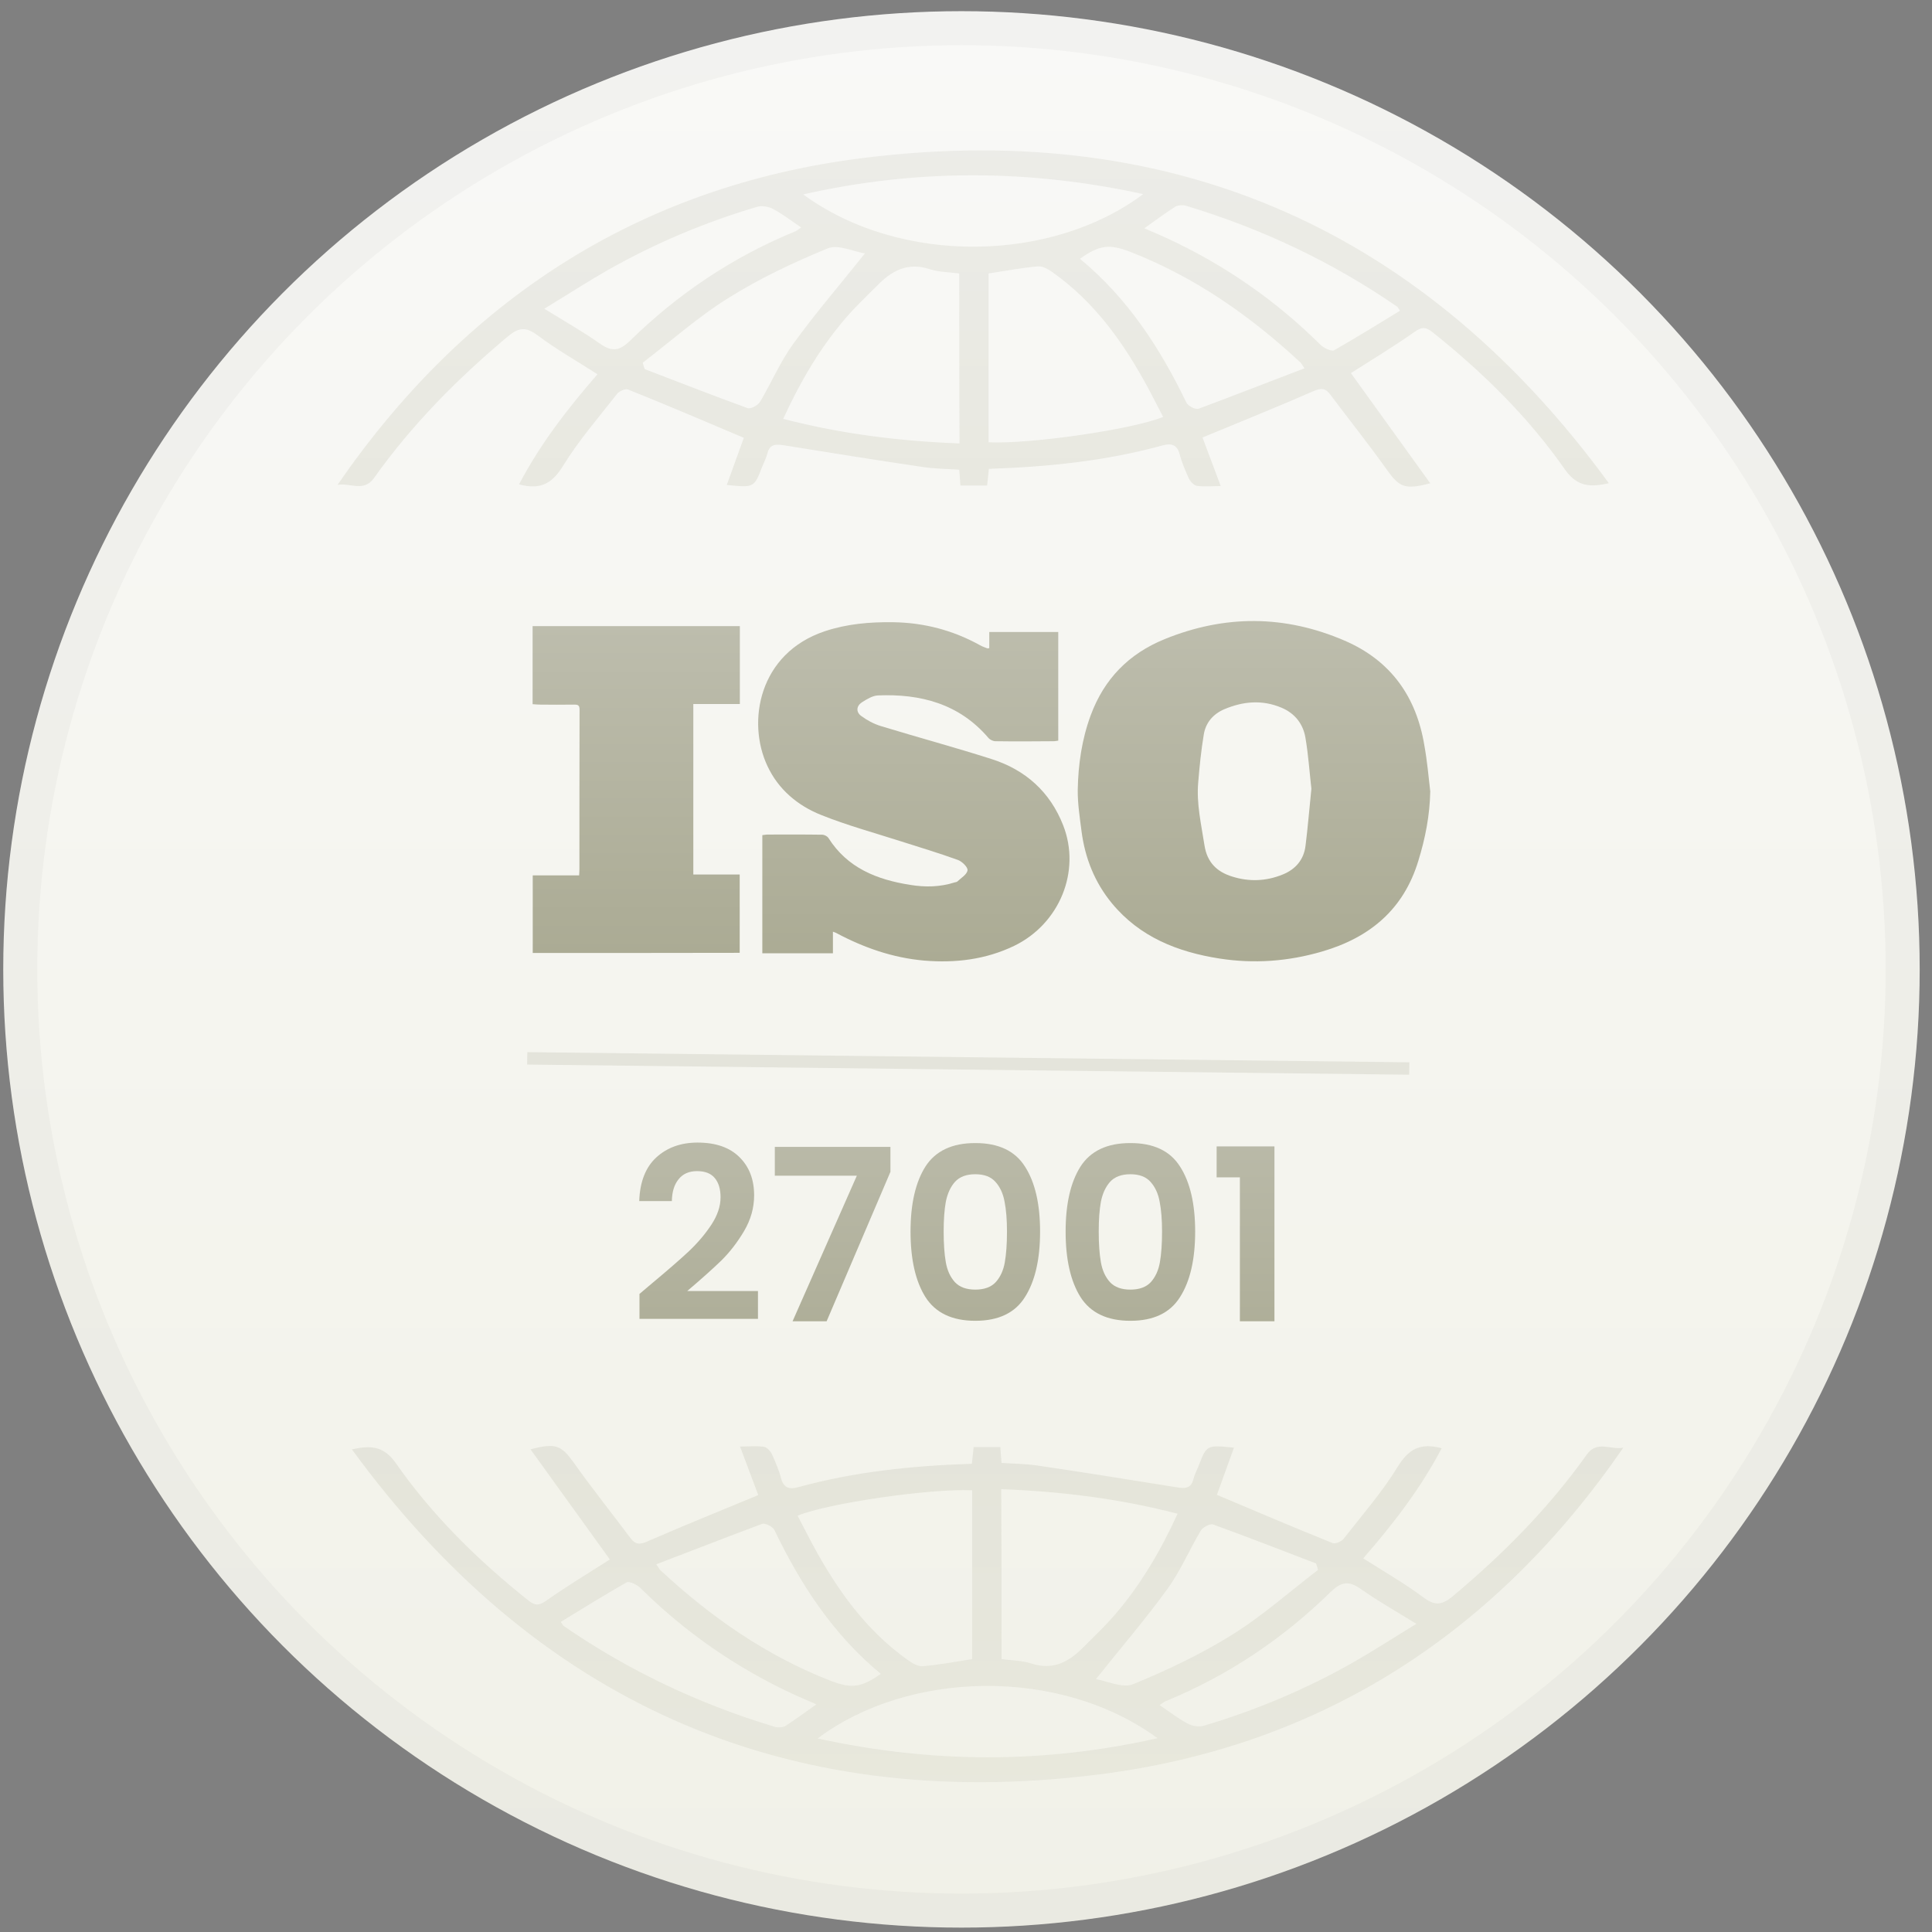 <svg width="142" height="142" viewBox="0 0 142 142" fill="none" xmlns="http://www.w3.org/2000/svg">
<rect x="0" y="0" width="142" height="142" fill="#808080" stroke="none"/>
<circle cx="70.667" cy="71.25" r="70.428" fill="url(#paint0_linear_77_1940)"/>
<circle cx="70.667" cy="71.25" r="69.178" stroke="black" stroke-opacity="0.03" stroke-width="2.5"/>
<line x1="38.752" y1="77.788" x2="103.581" y2="78.534" stroke="url(#paint1_linear_77_1940)" stroke-opacity="0.3" stroke-width="0.912"/>
<path d="M105.122 58.166C105.09 59.924 104.758 61.617 104.243 63.279C103.16 66.849 100.673 68.917 97.168 69.936C94.681 70.665 92.162 70.847 89.622 70.45C86.556 69.968 83.769 68.874 81.722 66.388C80.457 64.855 79.749 63.065 79.492 61.103C79.364 60.095 79.203 59.077 79.213 58.059C79.246 56.194 79.513 54.339 80.167 52.57C81.154 49.901 82.965 48.047 85.602 46.975C90.029 45.174 94.435 45.196 98.819 47.082C102.228 48.551 104.104 51.209 104.693 54.811C104.897 55.936 104.993 57.051 105.122 58.166ZM96.386 57.973C96.246 56.74 96.161 55.465 95.946 54.21C95.775 53.214 95.185 52.442 94.21 52.024C92.784 51.413 91.369 51.541 89.976 52.131C89.161 52.485 88.614 53.117 88.475 53.996C88.282 55.154 88.164 56.333 88.068 57.501C87.928 59.066 88.293 60.599 88.528 62.132C88.721 63.365 89.418 64.072 90.565 64.426C91.819 64.823 93.073 64.769 94.274 64.276C95.217 63.901 95.839 63.182 95.957 62.143C96.129 60.781 96.236 59.399 96.386 57.973Z" fill="url(#paint2_linear_77_1940)"/>
<path d="M72.71 47.64C72.71 47.243 72.71 46.868 72.71 46.45C74.393 46.45 76.065 46.45 77.78 46.45C77.78 49.109 77.78 51.756 77.78 54.436C77.673 54.447 77.555 54.479 77.437 54.479C76.011 54.49 74.586 54.501 73.171 54.479C72.988 54.479 72.763 54.372 72.645 54.233C70.501 51.724 67.661 50.984 64.52 51.113C64.124 51.135 63.706 51.392 63.352 51.617C62.944 51.885 62.901 52.324 63.287 52.614C63.716 52.935 64.22 53.203 64.734 53.364C67.447 54.19 70.18 54.929 72.871 55.787C75.368 56.58 77.18 58.199 78.144 60.664C79.463 64.041 77.876 67.9 74.543 69.518C72.452 70.526 70.223 70.794 67.918 70.601C65.603 70.397 63.47 69.647 61.444 68.564C61.39 68.532 61.326 68.521 61.219 68.478C61.219 69.025 61.219 69.529 61.219 70.065C59.493 70.065 57.778 70.065 56.03 70.065C56.03 67.16 56.03 64.298 56.03 61.382C56.159 61.371 56.288 61.339 56.416 61.339C57.756 61.339 59.085 61.329 60.425 61.35C60.586 61.35 60.8 61.457 60.886 61.586C62.28 63.794 64.445 64.652 66.9 65.038C68.015 65.22 69.097 65.198 70.169 64.855C70.234 64.834 70.319 64.834 70.362 64.791C70.641 64.523 71.07 64.276 71.112 63.966C71.145 63.74 70.705 63.312 70.405 63.205C69.011 62.701 67.586 62.272 66.171 61.822C64.231 61.2 62.258 60.664 60.361 59.903C58.635 59.217 57.209 58.027 56.406 56.301C54.873 53.053 55.773 48.015 60.618 46.397C62.258 45.85 63.92 45.711 65.635 45.732C67.918 45.764 70.041 46.322 72.034 47.426C72.195 47.522 72.377 47.576 72.56 47.651C72.581 47.661 72.624 47.651 72.71 47.64Z" fill="url(#paint3_linear_77_1940)"/>
<path d="M39.156 70.043C39.156 68.124 39.156 66.259 39.156 64.34C40.303 64.34 41.429 64.34 42.565 64.34C42.576 64.147 42.587 64.019 42.587 63.879C42.587 59.978 42.587 56.065 42.597 52.163C42.597 51.842 42.49 51.788 42.211 51.788C41.364 51.799 40.507 51.799 39.66 51.788C39.489 51.788 39.328 51.767 39.146 51.756C39.146 49.826 39.146 47.94 39.146 46.021C44.227 46.021 49.286 46.021 54.378 46.021C54.378 47.929 54.378 49.816 54.378 51.745C53.242 51.745 52.127 51.745 50.958 51.745C50.958 55.926 50.958 60.063 50.958 64.276C52.073 64.276 53.209 64.276 54.367 64.276C54.367 66.227 54.367 68.114 54.367 70.032C49.297 70.043 44.237 70.043 39.156 70.043Z" fill="url(#paint4_linear_77_1940)"/>
<path d="M118.251 35.518C116.933 35.808 115.94 35.808 115.033 34.522C112.355 30.683 109.007 27.383 105.314 24.436C104.839 24.063 104.559 23.98 103.997 24.374C102.464 25.453 100.822 26.449 99.289 27.425C101.211 30.102 103.155 32.779 105.12 35.518C103.263 36.016 102.852 35.808 101.945 34.542C100.606 32.654 99.159 30.849 97.777 29.002C97.41 28.504 97.086 28.504 96.481 28.773C93.825 29.936 91.126 31.015 88.383 32.156C88.793 33.235 89.225 34.418 89.722 35.725C89.052 35.725 88.491 35.788 87.951 35.705C87.735 35.663 87.476 35.372 87.368 35.144C87.109 34.563 86.85 33.961 86.698 33.36C86.504 32.654 86.05 32.571 85.446 32.737C81.299 33.878 77.066 34.314 72.682 34.459C72.639 34.854 72.596 35.227 72.553 35.684C71.905 35.684 71.257 35.684 70.587 35.684C70.566 35.31 70.544 34.978 70.501 34.522C69.594 34.459 68.665 34.459 67.758 34.314C64.389 33.816 61.02 33.277 57.673 32.737C57.047 32.633 56.571 32.612 56.399 33.339C56.312 33.671 56.161 33.961 56.032 34.273C55.427 35.85 55.427 35.85 53.418 35.642C53.85 34.439 54.282 33.256 54.671 32.177C51.82 30.973 49.013 29.77 46.162 28.628C45.968 28.545 45.514 28.753 45.363 28.939C44.002 30.683 42.534 32.364 41.389 34.231C40.612 35.497 39.769 36.036 38.15 35.601C39.683 32.675 41.691 30.06 43.916 27.508C42.426 26.553 40.892 25.682 39.51 24.644C38.646 24.001 38.128 24.063 37.329 24.727C33.614 27.84 30.267 31.222 27.481 35.144C26.725 36.203 25.71 35.456 24.803 35.642C34.046 22.216 46.788 13.687 63.439 11.612C86.698 8.707 104.883 17.215 118.251 35.518ZM70.501 20.099C69.702 19.996 68.989 19.996 68.341 19.788C66.657 19.228 65.469 19.954 64.411 21.054C63.633 21.822 62.834 22.59 62.122 23.42C60.243 25.619 58.796 28.089 57.565 30.786C61.884 31.907 66.16 32.426 70.523 32.592C70.501 28.338 70.501 24.25 70.501 20.099ZM85.489 30.641C85.1 29.894 84.755 29.209 84.388 28.524C82.617 25.246 80.5 22.237 77.369 20.017C77.045 19.788 76.613 19.539 76.267 19.581C75.079 19.684 73.892 19.913 72.661 20.099C72.661 24.229 72.661 28.379 72.661 32.509C75.727 32.654 83.308 31.554 85.489 30.641ZM59.033 14.289C66.247 19.56 77.369 19.269 84.02 14.268C75.663 12.442 67.391 12.401 59.033 14.289ZM95.877 27.072C95.661 26.74 95.618 26.657 95.531 26.595C91.86 23.191 87.8 20.349 83.049 18.502C81.537 17.921 80.802 18.004 79.377 19.02C82.897 21.926 85.273 25.599 87.195 29.583C87.303 29.832 87.865 30.122 88.102 30.039C90.672 29.085 93.199 28.089 95.877 27.072ZM47.242 26.657C47.285 26.823 47.328 26.989 47.393 27.134C49.898 28.089 52.425 29.085 54.952 29.998C55.168 30.081 55.708 29.79 55.859 29.541C56.701 28.13 57.349 26.574 58.321 25.246C59.94 23.005 61.755 20.909 63.569 18.626C62.77 18.502 61.603 17.941 60.847 18.253C58.364 19.269 55.902 20.431 53.634 21.843C51.345 23.254 49.358 25.038 47.242 26.657ZM84.107 16.779C84.776 17.07 85.273 17.277 85.77 17.506C90.024 19.477 93.782 22.092 97.065 25.35C97.302 25.578 97.864 25.848 98.058 25.744C99.699 24.81 101.298 23.814 102.896 22.839C102.766 22.652 102.744 22.59 102.701 22.548C97.95 19.269 92.745 16.8 87.152 15.119C86.936 15.057 86.59 15.078 86.396 15.181C85.662 15.659 84.949 16.177 84.107 16.779ZM40.007 22.693C41.562 23.648 42.879 24.395 44.11 25.267C45.017 25.889 45.536 25.785 46.335 25.017C49.833 21.594 53.872 18.875 58.493 16.987C58.623 16.924 58.731 16.821 58.882 16.717C58.169 16.24 57.543 15.742 56.831 15.368C56.507 15.181 55.988 15.098 55.643 15.202C51.799 16.343 48.149 17.879 44.672 19.851C43.182 20.701 41.713 21.656 40.007 22.693Z" fill="url(#paint5_linear_77_1940)" fill-opacity="0.2"/>
<path d="M25.863 106.527C27.181 106.236 28.174 106.236 29.081 107.523C31.759 111.362 35.107 114.661 38.8 117.608C39.275 117.981 39.556 118.064 40.117 117.67C41.65 116.591 43.292 115.595 44.825 114.62C42.903 111.943 40.959 109.266 38.994 106.527C40.851 106.029 41.262 106.236 42.169 107.502C43.508 109.39 44.955 111.196 46.337 113.043C46.704 113.541 47.028 113.541 47.633 113.271C50.289 112.109 52.989 111.03 55.731 109.888C55.321 108.809 54.889 107.627 54.392 106.319C55.062 106.319 55.623 106.257 56.163 106.34C56.379 106.381 56.638 106.672 56.746 106.9C57.005 107.481 57.265 108.083 57.416 108.685C57.61 109.39 58.064 109.473 58.668 109.307C62.815 108.166 67.048 107.73 71.432 107.585C71.475 107.191 71.518 106.817 71.561 106.361C72.209 106.361 72.857 106.361 73.527 106.361C73.548 106.734 73.57 107.066 73.613 107.523C74.52 107.585 75.449 107.585 76.356 107.73C79.725 108.228 83.094 108.768 86.441 109.307C87.068 109.411 87.543 109.432 87.716 108.706C87.802 108.374 87.953 108.083 88.083 107.772C88.687 106.195 88.687 106.195 90.696 106.402C90.264 107.606 89.832 108.789 89.443 109.868C92.294 111.071 95.102 112.275 97.952 113.416C98.147 113.499 98.6 113.292 98.751 113.105C100.112 111.362 101.58 109.681 102.725 107.813C103.502 106.547 104.345 106.008 105.964 106.444C104.431 109.37 102.423 111.984 100.198 114.537C101.688 115.491 103.222 116.363 104.604 117.4C105.468 118.044 105.986 117.981 106.785 117.317C110.5 114.205 113.847 110.822 116.633 106.9C117.389 105.842 118.404 106.589 119.311 106.402C110.068 119.828 97.326 128.357 80.675 130.432C57.416 133.337 39.232 124.829 25.863 106.527ZM73.613 121.945C74.412 122.049 75.125 122.049 75.773 122.256C77.457 122.817 78.645 122.09 79.703 120.99C80.481 120.223 81.28 119.455 81.993 118.625C83.871 116.425 85.318 113.956 86.549 111.258C82.23 110.137 77.954 109.619 73.591 109.453C73.613 113.707 73.613 117.795 73.613 121.945ZM58.625 111.403C59.014 112.15 59.359 112.835 59.727 113.52C61.498 116.799 63.614 119.808 66.745 122.028C67.069 122.256 67.501 122.505 67.847 122.464C69.035 122.36 70.222 122.132 71.453 121.945C71.453 117.815 71.453 113.665 71.453 109.536C68.387 109.39 60.806 110.49 58.625 111.403ZM85.081 127.755C77.868 122.484 66.745 122.775 60.094 127.776C68.451 129.602 76.723 129.644 85.081 127.755ZM48.237 114.973C48.453 115.305 48.496 115.388 48.583 115.45C52.254 118.853 56.314 121.696 61.066 123.543C62.577 124.124 63.312 124.041 64.737 123.024C61.217 120.119 58.841 116.446 56.919 112.462C56.811 112.213 56.25 111.922 56.012 112.005C53.442 112.96 50.915 113.956 48.237 114.973ZM96.872 115.388C96.829 115.222 96.786 115.056 96.721 114.91C94.216 113.956 91.689 112.96 89.162 112.047C88.947 111.964 88.407 112.254 88.255 112.503C87.413 113.914 86.765 115.471 85.793 116.799C84.174 119.04 82.36 121.136 80.546 123.418C81.345 123.543 82.511 124.103 83.267 123.792C85.75 122.775 88.212 121.613 90.48 120.202C92.769 118.791 94.756 117.006 96.872 115.388ZM60.007 125.265C59.338 124.975 58.841 124.767 58.344 124.539C54.09 122.567 50.332 119.953 47.05 116.695C46.812 116.467 46.25 116.197 46.056 116.301C44.415 117.234 42.817 118.23 41.218 119.206C41.348 119.393 41.37 119.455 41.413 119.496C46.164 122.775 51.369 125.244 56.962 126.925C57.178 126.988 57.524 126.967 57.718 126.863C58.452 126.386 59.165 125.867 60.007 125.265ZM104.107 119.351C102.552 118.396 101.235 117.649 100.004 116.778C99.097 116.155 98.579 116.259 97.779 117.027C94.281 120.451 90.242 123.169 85.621 125.058C85.491 125.12 85.383 125.224 85.232 125.327C85.945 125.805 86.571 126.303 87.284 126.676C87.608 126.863 88.126 126.946 88.471 126.842C92.316 125.701 95.965 124.165 99.442 122.194C100.933 121.343 102.401 120.389 104.107 119.351Z" fill="url(#paint6_linear_77_1940)" fill-opacity="0.2"/>
<path d="M47.917 94.327C49.046 93.386 49.945 92.605 50.615 91.982C51.285 91.347 51.843 90.689 52.29 90.007C52.736 89.326 52.96 88.656 52.96 87.997C52.96 87.398 52.819 86.928 52.537 86.587C52.255 86.246 51.82 86.076 51.232 86.076C50.644 86.076 50.192 86.275 49.874 86.675C49.557 87.063 49.393 87.598 49.381 88.279H46.983C47.03 86.869 47.447 85.799 48.235 85.071C49.034 84.342 50.045 83.978 51.267 83.978C52.607 83.978 53.636 84.336 54.353 85.053C55.07 85.758 55.428 86.693 55.428 87.856C55.428 88.773 55.181 89.649 54.688 90.483C54.194 91.318 53.63 92.046 52.995 92.669C52.36 93.281 51.532 94.021 50.509 94.891H55.71V96.936H47.001V95.102L47.917 94.327Z" fill="url(#paint7_linear_77_1940)"/>
<path d="M65.446 86.129L60.756 97.112H58.253L62.978 86.411H56.948V84.295H65.446V86.129Z" fill="url(#paint8_linear_77_1940)"/>
<path d="M66.924 90.519C66.924 88.485 67.289 86.892 68.018 85.741C68.758 84.589 69.981 84.013 71.685 84.013C73.389 84.013 74.606 84.589 75.334 85.741C76.075 86.892 76.445 88.485 76.445 90.519C76.445 92.564 76.075 94.168 75.334 95.332C74.606 96.495 73.389 97.077 71.685 97.077C69.981 97.077 68.758 96.495 68.018 95.332C67.289 94.168 66.924 92.564 66.924 90.519ZM74.012 90.519C74.012 89.649 73.953 88.92 73.836 88.332C73.73 87.733 73.507 87.245 73.166 86.869C72.837 86.493 72.343 86.305 71.685 86.305C71.027 86.305 70.527 86.493 70.186 86.869C69.857 87.245 69.634 87.733 69.516 88.332C69.41 88.92 69.358 89.649 69.358 90.519C69.358 91.412 69.41 92.164 69.516 92.775C69.622 93.375 69.845 93.862 70.186 94.239C70.527 94.603 71.027 94.785 71.685 94.785C72.343 94.785 72.843 94.603 73.183 94.239C73.524 93.862 73.748 93.375 73.853 92.775C73.959 92.164 74.012 91.412 74.012 90.519Z" fill="url(#paint9_linear_77_1940)"/>
<path d="M78.322 90.519C78.322 88.485 78.687 86.892 79.415 85.741C80.156 84.589 81.378 84.013 83.083 84.013C84.787 84.013 86.004 84.589 86.732 85.741C87.473 86.892 87.843 88.485 87.843 90.519C87.843 92.564 87.473 94.168 86.732 95.332C86.004 96.495 84.787 97.077 83.083 97.077C81.378 97.077 80.156 96.495 79.415 95.332C78.687 94.168 78.322 92.564 78.322 90.519ZM85.41 90.519C85.41 89.649 85.351 88.92 85.234 88.332C85.128 87.733 84.904 87.245 84.564 86.869C84.235 86.493 83.741 86.305 83.083 86.305C82.424 86.305 81.925 86.493 81.584 86.869C81.255 87.245 81.032 87.733 80.914 88.332C80.808 88.92 80.755 89.649 80.755 90.519C80.755 91.412 80.808 92.164 80.914 92.775C81.02 93.375 81.243 93.862 81.584 94.239C81.925 94.603 82.424 94.785 83.083 94.785C83.741 94.785 84.24 94.603 84.581 94.239C84.922 93.862 85.145 93.375 85.251 92.775C85.357 92.164 85.41 91.412 85.41 90.519Z" fill="url(#paint10_linear_77_1940)"/>
<path d="M89.421 86.534V84.26H93.67V97.112H91.131V86.534H89.421Z" fill="url(#paint11_linear_77_1940)"/>
<defs>
<linearGradient id="paint0_linear_77_1940" x1="70.667" y1="0.822" x2="70.667" y2="141.678" gradientUnits="userSpaceOnUse">
<stop stop-color="#F9F9F7"/>
<stop offset="1" stop-color="#F1F1E8"/>
</linearGradient>
<linearGradient id="paint1_linear_77_1940" x1="71.162" y1="78.617" x2="71.15" y2="79.617" gradientUnits="userSpaceOnUse">
<stop stop-color="#BDBDAD"/>
<stop offset="1" stop-color="#ABAB94"/>
</linearGradient>
<linearGradient id="paint2_linear_77_1940" x1="92.167" y1="45.645" x2="92.167" y2="70.655" gradientUnits="userSpaceOnUse">
<stop stop-color="#BDBDAD"/>
<stop offset="1" stop-color="#ABAB94"/>
</linearGradient>
<linearGradient id="paint3_linear_77_1940" x1="67.165" y1="45.73" x2="67.165" y2="70.659" gradientUnits="userSpaceOnUse">
<stop stop-color="#BDBDAD"/>
<stop offset="1" stop-color="#ABAB94"/>
</linearGradient>
<linearGradient id="paint4_linear_77_1940" x1="46.762" y1="46.021" x2="46.762" y2="70.043" gradientUnits="userSpaceOnUse">
<stop stop-color="#BDBDAD"/>
<stop offset="1" stop-color="#ABAB94"/>
</linearGradient>
<linearGradient id="paint5_linear_77_1940" x1="71.527" y1="11.054" x2="71.527" y2="35.768" gradientUnits="userSpaceOnUse">
<stop stop-color="#BDBDAD"/>
<stop offset="1" stop-color="#ABAB94"/>
</linearGradient>
<linearGradient id="paint6_linear_77_1940" x1="72.587" y1="130.99" x2="72.587" y2="106.277" gradientUnits="userSpaceOnUse">
<stop stop-color="#BDBDAD"/>
<stop offset="1" stop-color="#ABAB94"/>
</linearGradient>
<linearGradient id="paint7_linear_77_1940" x1="70.69" y1="79.909" x2="70.69" y2="101.413" gradientUnits="userSpaceOnUse">
<stop stop-color="#BDBDAD"/>
<stop offset="1" stop-color="#ABAB94"/>
</linearGradient>
<linearGradient id="paint8_linear_77_1940" x1="70.69" y1="79.909" x2="70.69" y2="101.413" gradientUnits="userSpaceOnUse">
<stop stop-color="#BDBDAD"/>
<stop offset="1" stop-color="#ABAB94"/>
</linearGradient>
<linearGradient id="paint9_linear_77_1940" x1="70.69" y1="79.909" x2="70.69" y2="101.413" gradientUnits="userSpaceOnUse">
<stop stop-color="#BDBDAD"/>
<stop offset="1" stop-color="#ABAB94"/>
</linearGradient>
<linearGradient id="paint10_linear_77_1940" x1="70.69" y1="79.909" x2="70.69" y2="101.413" gradientUnits="userSpaceOnUse">
<stop stop-color="#BDBDAD"/>
<stop offset="1" stop-color="#ABAB94"/>
</linearGradient>
<linearGradient id="paint11_linear_77_1940" x1="70.69" y1="79.909" x2="70.69" y2="101.413" gradientUnits="userSpaceOnUse">
<stop stop-color="#BDBDAD"/>
<stop offset="1" stop-color="#ABAB94"/>
</linearGradient>
</defs>
</svg>
